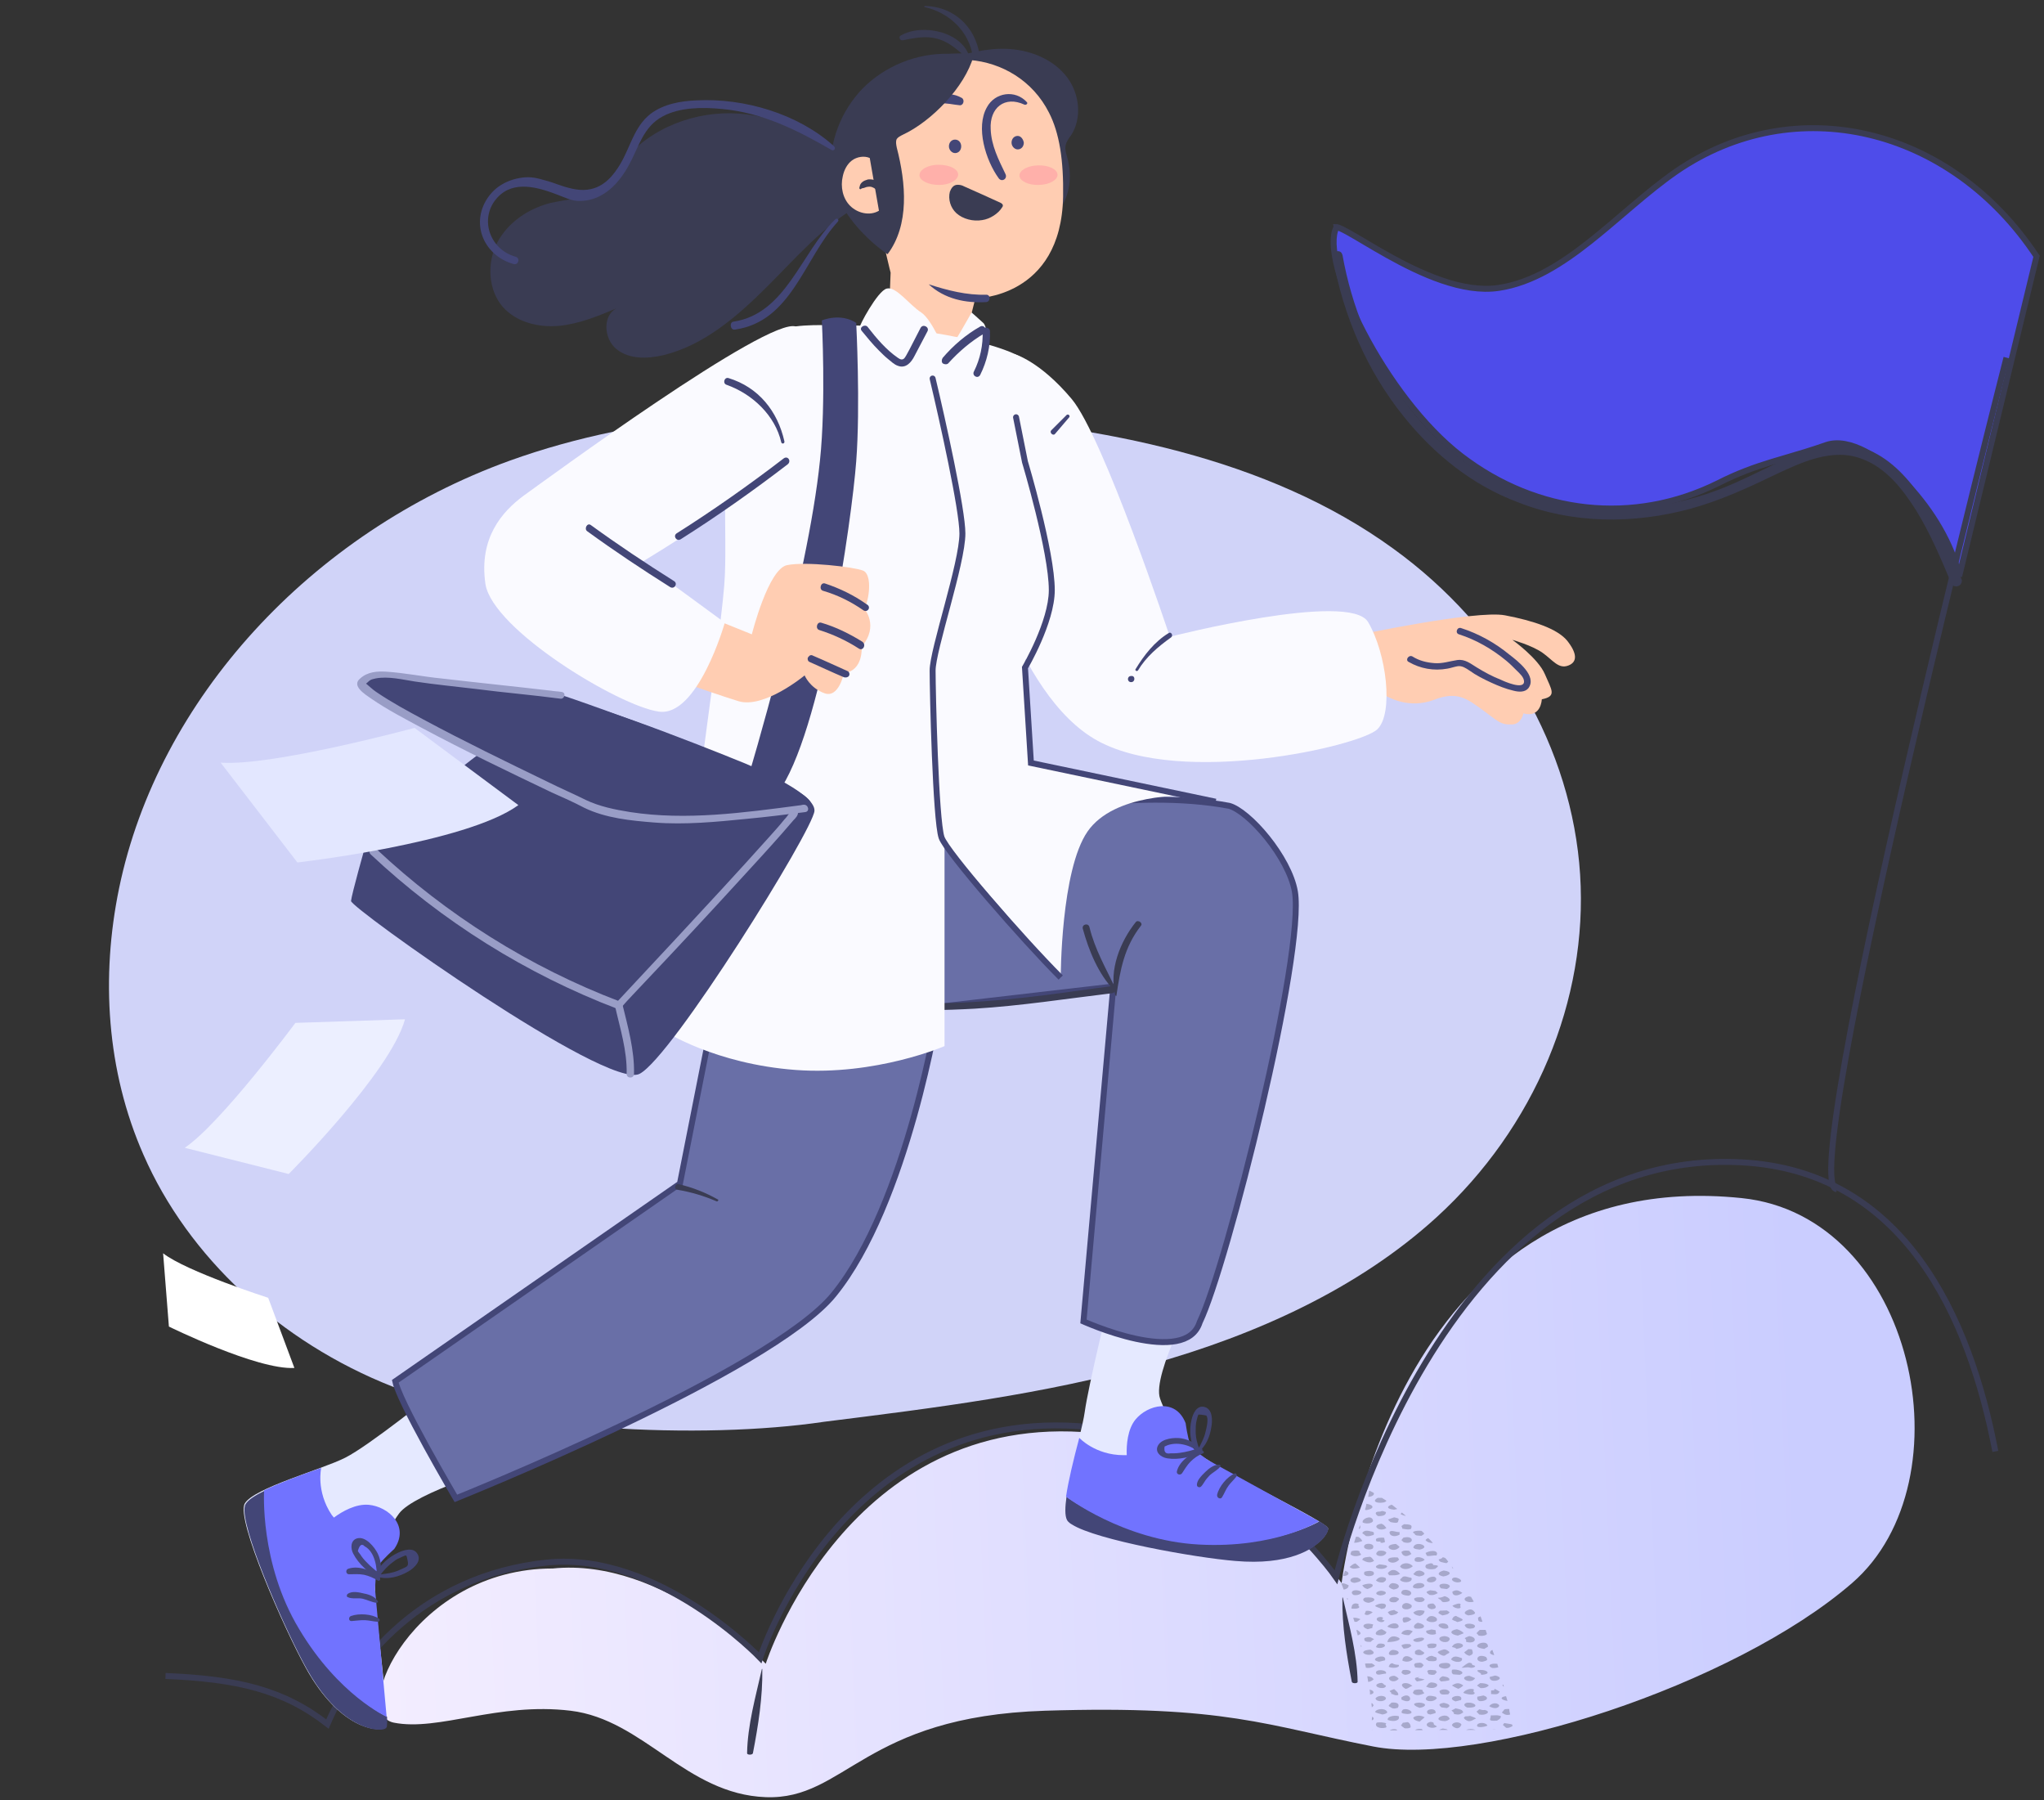 <svg width="343" height="302" viewBox="0 0 343 302" fill="none" xmlns="http://www.w3.org/2000/svg">
<rect x="0" y="0" width="343" height="302" fill="#333333" stroke="none"/>
<g clip-path="url(#clip0_6253_54053)">
<path d="M138.318 238.521C117.822 241.571 84.726 240.046 65.854 232.614C46.982 225.183 31.582 210.906 24.078 193.736C17.862 179.616 16.91 163.892 19.99 148.99C26.542 117.347 52.134 89.381 85.51 77.295C108.19 69.12 133.334 68.025 157.693 69.628C184.741 71.388 212.741 76.747 233.797 92.04C252.165 105.3 263.813 125.678 265.157 146.721C266.501 167.764 257.541 189.198 241.021 204.257C227.973 216.148 210.837 223.931 193.085 228.899C175.333 233.905 156.798 236.213 138.318 238.521Z" fill="#D0D3F8"/>
<path d="M49.401 229.493L45.003 217.726C45.003 217.726 31.295 213.321 27.372 210.259L28.343 222.55C28.343 222.55 43.159 229.858 49.401 229.493Z" fill="white"/>
<path d="M67.963 171L49.568 171.604C49.568 171.604 37.045 188.505 31 192.558L48.445 196.955C48.445 196.955 65.545 179.882 67.963 171Z" fill="#ECEFFF"/>
<path d="M66.086 289.001C58.551 287.501 69.382 263.139 92.758 263.139C111.379 261.24 128.498 279.12 128.498 279.12C128.498 279.12 142.163 236.438 183.534 240.394C209.438 242.886 225.131 265.591 225.131 265.591C225.131 265.591 233.436 194.911 292.287 201C321.287 204 330.566 248.453 310.787 265.591C291.008 282.729 248.337 296.501 230.44 293.001C212.544 289.501 205.794 286.04 175.342 287.001C144.889 287.962 141.905 302.001 128.498 301.501C115.091 301.001 107.998 288.478 95.755 287.001C83.511 285.524 73.621 290.501 66.086 289.001Z" fill="url(#paint0_linear_6253_54053)"/>
<path d="M27.77 281.165C39.858 281.679 47.517 283.459 54.95 289.234C59.38 278.831 70.793 264.314 91.816 262.138C110.437 260.239 127.556 278.119 127.556 278.119C127.556 278.119 141.221 235.437 182.593 239.393C208.497 241.885 224.189 264.591 224.189 264.591C224.189 264.591 241.287 192.271 292.287 195C319.554 196.46 330.527 220.987 334.836 243.5" stroke="#3A3C53"/>
<path opacity="0.3" d="M226.312 265.949C226.312 266.268 226.159 266.547 225.548 266.667H225.472C225.319 266.189 225.166 265.87 225.09 265.67C225.395 265.551 225.701 265.67 226.312 265.949ZM253.42 287.631C253.344 287.312 253.268 287.033 253.268 286.714C252.886 286.714 252.428 286.674 252.351 286.914C252.199 287.192 251.817 287.272 252.275 287.471C252.657 287.75 253.115 287.75 253.42 287.631ZM242.501 278.982C241.126 278.982 241.126 279.819 242.424 279.939C243.57 279.939 243.799 278.903 242.501 278.982ZM240.821 263.199C241.355 262.801 241.661 262.602 240.515 262.562C240.439 262.044 239.751 262.323 239.293 262.522C238.911 263.16 239.751 263.399 240.821 263.199ZM237.079 262.761C236.544 262.083 235.322 262.083 234.941 262.801C235.399 263.478 236.544 263.279 237.079 262.761ZM249.526 274.12C249.45 273.881 249.373 273.681 249.297 273.442C248.991 273.442 248.686 273.442 248.304 273.442C248.151 273.602 247.922 273.801 247.77 274C247.922 274.16 248.075 274.279 248.151 274.399C248.839 274.518 249.373 274.359 249.526 274.12ZM230.512 250.446C230.283 250.326 230.053 250.206 229.824 250.087L229.748 250.127L229.595 251.123C230.13 251.123 230.741 250.804 230.512 250.446ZM251.206 288.667C251.74 288.348 251.74 288.348 251.893 287.95C251.435 287.671 250.748 287.79 250.137 287.79C250.289 288.348 249.373 288.787 251.206 288.667ZM232.65 251.761C232.421 251.601 232.115 251.442 231.886 251.283C231.657 251.283 231.428 251.283 231.199 251.283C229.595 252.199 232.497 252.359 232.65 251.761ZM249.068 276.631C249.22 276.511 249.45 276.431 249.679 276.272C249.831 274.718 246.013 276.232 249.068 276.631ZM237.155 266.348C237.995 266.786 239.675 266.189 238.759 265.67C237.995 265.352 236.85 265.87 237.155 266.348ZM232.802 275.475C233.566 275.515 235.246 275.236 234.788 274.797C233.566 274.12 232.955 274.837 232.802 275.475ZM232.65 289.106C232.115 288.946 231.581 288.906 231.046 288.986C230.512 289.544 231.428 290.142 232.573 289.823C232.879 289.624 232.268 289.345 232.65 289.106ZM233.948 253.275C234.177 253.236 234.33 253.196 234.482 253.156C234.177 252.917 233.872 252.678 233.566 252.438C232.879 252.598 232.421 253.116 233.948 253.275ZM225.701 263.518L225.395 264.395C226.312 264.435 226.693 263.797 225.701 263.518ZM235.017 265.152C235.781 265.71 237.155 265.391 236.85 264.714C236.315 264.634 235.704 264.276 235.322 264.594C235.246 264.794 234.788 264.953 235.017 265.152ZM238.988 284.084C238.988 283.884 238.606 283.765 238.759 283.566C238.453 283.366 237.69 283.406 237.308 283.566C237.231 283.725 237.155 283.845 237.079 284.004C237.537 284.562 238.301 284.403 238.988 284.084ZM230.359 254.949C230.053 254.112 228.45 254.83 228.679 255.428C229.443 255.786 230.664 255.467 230.359 254.949ZM234.712 287.91C233.872 287.711 232.726 287.99 232.879 288.548C233.948 288.946 235.017 288.627 234.712 287.91ZM237.155 259.612C237.384 259.931 237.842 259.891 238.224 259.971C240.362 259.533 237.537 258.297 237.155 259.612ZM234.864 259.533C234.712 259.333 234.482 259.214 234.253 259.015C231.657 259.174 233.795 260.808 234.864 259.533ZM244.639 274.399C244.944 274.279 245.25 274.16 245.631 274C245.402 273.721 245.02 273.482 244.486 273.323C243.111 273.562 243.341 274.2 244.639 274.399ZM242.424 274.479C240.668 274.598 241.89 275.834 242.959 275.395C243.417 275.076 243.493 274.638 242.424 274.479ZM228.603 261.685C229.061 261.964 229.901 262.402 230.588 261.844C230.359 261.605 230.282 261.326 229.901 261.167C229.366 261.246 228.679 261.207 228.603 261.685ZM242.271 263.478C241.279 263.718 241.05 264.236 242.195 264.475C243.417 264.276 243.799 263.678 242.271 263.478ZM228.603 257.221C228.832 257.381 229.061 257.54 229.213 257.699C229.748 257.739 229.748 257.739 230.512 257.5C230.588 257.221 230.664 256.982 229.977 256.902C229.213 256.663 228.755 256.862 228.603 257.221ZM245.784 274.837C246.013 274.997 246.09 275.196 246.013 275.435C247.617 275.913 248.075 274.678 246.548 274.479C246.319 274.558 246.013 274.678 245.784 274.837ZM226.77 260.25L226.617 260.728C226.846 261.047 227.533 261.207 228.221 260.928C228.603 260.808 228.221 260.609 228.144 260.449C228.297 260.051 227.304 260.051 226.77 260.25ZM241.126 271.689C241.202 271.33 240.286 270.892 239.751 271.25C239.522 271.529 239.064 271.768 239.675 272.007C240.21 272.286 241.279 272.087 241.126 271.689ZM243.264 288.388C242.882 286.953 239.751 288.667 242.501 288.747C242.882 288.667 243.111 288.548 243.264 288.388ZM241.508 290.222H242.959C242.806 290.102 242.653 290.062 242.119 289.982C241.813 290.062 241.661 290.142 241.508 290.222ZM245.555 284.004C246.09 284.243 247.54 284.522 247.464 283.964C247.082 283.805 247.388 283.605 247.311 283.406C246.624 283.167 245.708 283.605 245.555 284.004ZM236.85 269.257C235.399 268.181 234.482 270.174 236.239 269.975C236.85 269.815 237.002 269.576 236.85 269.257ZM234.559 286.515C234.864 286.037 234.712 285.519 233.49 285.638C233.337 285.917 232.726 286.116 233.261 286.356C233.642 286.635 233.872 286.714 234.559 286.515ZM229.672 268.899C231.275 268.54 230.741 267.823 229.061 268.022C228.45 268.301 228.832 268.819 229.672 268.899ZM230.282 285.758C230.206 285.758 230.13 285.758 230.13 285.718C230.13 285.957 230.206 286.196 230.206 286.435C230.359 286.316 230.435 286.236 230.512 286.077C230.435 285.997 230.359 285.877 230.282 285.758ZM234.941 264.036C234.33 263.319 233.566 263.08 232.879 263.917C232.955 264.036 233.032 264.116 233.108 264.276C233.719 264.276 234.406 264.355 234.941 264.036ZM243.188 277.109C242.959 276.95 242.806 276.71 242.271 276.71C241.89 276.87 240.897 277.069 241.431 277.388C241.661 277.587 242.271 277.946 242.577 277.667C242.806 277.428 243.341 277.348 243.188 277.109ZM239.217 260.529C239.293 260.689 239.37 260.848 239.446 261.007C239.981 261.127 240.439 260.888 241.05 260.968C241.508 260.17 240.286 259.931 239.217 260.529ZM232.65 273.801C232.421 273.642 232.192 273.482 231.886 273.323C231.199 273.402 230.512 274 231.046 274.279C231.81 274.479 232.65 274.239 232.65 273.801ZM230.741 287.192C230.97 287.432 231.504 287.471 231.962 287.631C232.268 287.591 232.573 287.511 232.802 287.312C232.726 286.595 231.122 286.515 230.741 287.192ZM235.17 258.377C235.322 258.496 235.399 258.616 235.552 258.736C237.384 259.254 237.384 257.46 235.475 257.978C235.322 258.178 235.246 258.257 235.17 258.377ZM226.312 261.645L226.235 261.884C226.312 261.804 226.312 261.725 226.312 261.645ZM228.603 258.536C228.45 258.217 228.297 258.058 227.915 257.819C227.763 257.819 227.686 257.819 227.533 257.819L227.228 258.815C227.763 258.855 228.144 258.656 228.603 258.536ZM229.824 283.446C229.901 283.725 229.901 284.004 229.901 284.283C230.588 284.203 230.817 283.685 229.824 283.446ZM240.133 282.25C239.522 282.41 239.675 282.689 239.293 282.928C240.821 283.765 242.195 282.33 240.133 282.25ZM252.962 285.359C252.886 285.12 252.809 284.841 252.733 284.562C251.664 284.682 251.74 285.16 252.962 285.359ZM247.311 268.699C247.159 268.42 247.006 268.181 246.853 267.902C246.777 267.863 246.624 267.863 246.471 267.823C245.02 268.142 246.09 269.058 247.311 268.699ZM239.217 278.305C239.37 278.424 239.599 278.544 239.751 278.663C240.744 278.743 241.279 278.743 241.05 278.066C240.744 277.986 240.515 277.866 240.286 277.787C239.675 277.826 239.522 278.105 239.217 278.305ZM243.57 286.953C243.799 287.192 244.104 287.352 243.951 287.551C244.868 287.711 244.944 287.671 245.555 287.272C245.326 286.834 245.326 286.834 244.257 286.595C244.028 286.754 243.799 286.834 243.57 286.953ZM237.919 272.247C237.308 272.486 237.079 272.964 237.461 273.203C239.217 273.442 239.522 272.526 237.919 272.247ZM238.224 263.478C237.461 263.518 237.461 263.837 237.155 264.076C237.384 264.276 237.69 264.395 238.148 264.475C239.37 264.315 239.293 263.718 238.224 263.478ZM248.457 272.087C248.533 272.087 248.686 272.087 248.762 272.047C248.686 271.768 248.533 271.45 248.457 271.171C248.304 271.21 248.151 271.29 247.999 271.41C248.151 271.609 247.846 271.928 248.457 272.087ZM237.155 270.533C237.384 270.852 237.613 270.971 238.224 271.091C238.835 270.931 238.988 270.613 239.064 270.254C238.148 270.015 237.613 270.174 237.155 270.533ZM243.493 278.384C244.104 278.982 245.555 278.982 245.326 278.185C244.486 277.866 243.875 277.707 243.493 278.384ZM250.748 277.667C250.671 277.388 250.519 277.109 250.442 276.79C250.137 276.91 249.984 277.109 250.06 277.388C250.29 277.587 250.595 277.667 250.748 277.667ZM238.988 257.261C238.911 257.141 238.759 257.062 238.682 256.942C238.606 256.902 238.606 256.862 238.53 256.823C237.995 256.743 236.773 256.862 237.231 257.221C237.231 257.261 237.384 257.261 237.384 257.261C237.384 257.659 237.995 257.62 238.53 257.659C238.835 257.46 238.988 257.38 238.988 257.261ZM230.206 290.301H230.282V290.261H230.206V290.301ZM234.788 261.645C234.712 261.525 234.635 261.406 234.559 261.286C231.428 261.047 233.49 263.08 234.788 261.645ZM228.221 255.866L227.992 256.504C228.373 256.424 228.297 256.185 228.221 255.866ZM246.013 290.222H247.617C246.93 289.982 246.395 290.062 246.013 290.222ZM235.399 266.786C234.788 267.305 235.322 267.663 236.391 267.703C237.384 267.344 236.468 266.468 235.399 266.786ZM233.184 290.301H234.482C234.406 290.261 234.406 290.182 234.33 290.142C233.948 290.022 233.49 290.102 233.184 290.301ZM246.09 285.678C245.479 285.877 245.708 286.276 246.242 286.475C248.61 286.555 247.388 285.439 246.09 285.678ZM229.061 279.102C229.137 279.341 229.137 279.54 229.213 279.779C229.748 279.899 230.435 279.739 230.741 279.421C230.588 279.301 230.435 279.182 230.206 279.062C229.748 279.102 229.366 279.022 229.061 279.102ZM233.872 266.667C235.093 266.507 235.017 265.67 233.719 265.591C233.184 265.67 233.184 265.949 233.032 266.149C233.184 266.388 233.413 266.547 233.872 266.667ZM248.915 284.442C248.533 284.522 248.228 284.602 247.922 284.642C247.846 284.921 247.846 285.2 248.304 285.399C249.45 285.439 250.06 284.761 248.915 284.442ZM230.282 287.99C230.206 288.189 230.206 288.428 230.206 288.627C230.512 288.508 230.664 288.269 230.282 287.99ZM246.395 271.011C247.082 270.931 247.846 270.772 247.388 270.373C247.235 270.174 246.93 269.895 246.471 270.055C245.708 270.334 245.479 270.732 246.395 271.011ZM236.697 289.823C236.773 289.504 236.621 289.106 236.239 288.906C236.01 288.946 235.704 288.986 235.399 289.026C235.322 289.145 235.246 289.305 235.093 289.464C235.246 289.624 235.475 289.783 235.704 289.943C236.162 289.982 236.392 289.943 236.697 289.823ZM248.762 278.783C249.526 278.584 249.755 278.544 249.373 277.986C247.77 277.268 247.388 278.823 248.762 278.783ZM241.279 268.062C241.431 268.261 241.813 268.381 241.89 268.58C241.966 268.739 242.195 268.819 242.501 268.779C243.799 268.66 243.264 268.022 242.424 267.783C241.813 268.022 241.813 268.022 241.279 268.062ZM232.802 272.884C233.413 273.243 234.712 273.402 234.712 272.805C234.482 272.047 233.261 272.326 232.802 272.884ZM243.646 280.138C243.646 280.417 243.493 280.656 243.875 280.895C244.181 280.935 244.562 280.935 244.944 280.975C246.242 280.576 244.486 279.899 243.646 280.138ZM235.628 255.707C235.475 255.786 235.322 255.906 235.17 256.025C235.246 256.185 235.322 256.304 235.322 256.464C236.315 256.623 236.315 256.623 236.773 256.504C237.002 255.906 236.926 255.746 235.628 255.707ZM241.813 266.468C242.195 266.507 242.501 266.547 242.806 266.587C244.639 265.631 240.515 265.232 241.813 266.468ZM241.584 283.845C241.737 284.403 242.119 284.283 243.035 284.243C243.111 284.124 243.188 284.044 243.264 283.924C243.188 283.486 242.348 283.247 241.737 283.566C241.584 283.645 241.508 283.725 241.584 283.845ZM229.213 252.757L229.061 253.236C229.137 253.275 229.137 253.315 229.213 253.355C230.664 253.156 230.664 252.478 229.29 252.279L229.213 252.757ZM227.61 273.442C227.686 273.761 227.763 274.04 227.839 274.359C228.45 274.16 228.45 273.921 227.915 273.562C227.839 273.482 227.763 273.442 227.61 273.442ZM241.126 284.881C241.05 284.801 240.973 284.721 240.897 284.642C240.515 284.562 240.133 284.442 239.675 284.522C238.377 285.319 240.515 285.837 241.126 284.881ZM247.77 287.153C247.922 287.312 248.075 287.471 248.228 287.631C249.297 287.87 250.366 287.153 249.144 286.874C248.762 286.953 248.533 286.794 248.228 286.754C248.075 286.913 247.922 287.033 247.77 287.153ZM227.839 264.674C226.617 264.435 226.083 265.431 227.304 265.551C228.373 265.352 228.755 265.112 227.839 264.674ZM233.948 254.551C233.642 254.67 233.261 254.79 232.955 254.909C232.955 255.069 233.184 255.188 233.337 255.348C233.872 255.467 234.635 255.627 234.635 255.188C234.788 254.75 234.788 254.75 233.948 254.551ZM243.646 276.312C244.18 276.431 244.18 276.431 244.41 276.631C247.006 276.152 244.257 274.917 243.646 276.312ZM237.079 278.345C236.239 277.547 235.399 277.747 235.322 278.584C236.01 278.942 236.773 278.743 237.079 278.345ZM229.519 273.323C229.824 273.243 230.053 273.163 230.282 273.123C230.282 272.924 230.359 272.725 230.435 272.526C228.908 272.087 228.144 272.884 229.519 273.323ZM230.435 259.573C230.664 258.895 228.984 258.775 228.908 259.413C228.755 260.051 230.512 260.131 230.435 259.573ZM240.439 258.855C240.21 258.576 239.981 258.297 239.675 258.058C239.522 258.098 239.293 258.217 239.217 258.377C239.446 258.696 239.981 258.895 240.439 258.855ZM228.297 275.953C228.297 276.073 228.373 276.152 228.373 276.272C228.45 276.232 228.45 276.232 228.526 276.192C228.373 276.113 228.373 276.033 228.297 275.953ZM238.224 288.827C238.53 288.587 238.759 288.348 239.064 288.109C238.759 287.91 238.53 287.87 238.071 287.83C237.69 287.87 237.308 287.95 237.155 288.189C237.231 288.508 237.613 288.707 238.224 288.827ZM237.461 290.261H238.759C238.682 290.222 238.682 290.142 238.606 290.062C237.995 289.982 237.613 290.102 237.461 290.261ZM249.831 282.769C249.602 282.49 249.068 282.37 248.38 282.37C248.228 282.49 248.075 282.609 247.846 282.769C247.999 282.888 248.228 283.048 248.457 283.207C249.068 283.247 249.526 283.087 249.831 282.769ZM231.352 260.17C230.053 260.968 232.268 261.525 232.65 260.489C232.421 260.17 231.962 260.091 231.352 260.17ZM232.65 256.344C232.192 255.786 232.192 255.786 231.81 255.627C229.977 255.866 231.504 257.141 232.65 256.344ZM237.308 268.181C237.231 268.899 239.064 269.018 239.064 268.261C238.911 268.181 238.835 268.062 238.682 267.982C238.224 267.982 237.69 267.902 237.308 268.181ZM230.893 265.152C231.199 265.391 231.581 265.551 232.115 265.471C232.497 265.272 232.726 265.033 232.497 264.714C231.733 264.395 231.199 264.674 230.893 265.152ZM238.148 285.638C236.697 285.718 237.384 286.236 238.224 286.515C239.37 286.356 239.522 285.718 238.148 285.638ZM230.741 269.417C230.97 269.656 231.504 269.696 231.81 269.935C232.039 269.895 232.192 269.855 232.344 269.815C233.184 268.899 231.504 268.779 230.741 269.417ZM232.573 284.881C232.344 284.323 231.046 284.442 230.817 284.961C231.046 285.638 232.573 285.479 232.573 284.881ZM235.17 274.08C235.704 274.279 235.857 274.319 236.468 274.319C236.697 274.12 236.85 273.921 237.079 273.681C236.315 273.203 235.246 273.522 235.17 274.08ZM233.184 257.022C233.108 257.62 233.948 257.978 234.864 257.46C234.864 257.341 234.864 257.181 234.864 257.022C234.33 257.102 233.413 256.583 233.184 257.022ZM246.395 288.747C247.006 288.787 247.235 288.468 247.693 288.308C247.464 288.109 247.082 288.029 246.7 287.87C246.471 287.91 246.166 287.95 245.86 287.95C245.784 288.029 245.708 288.109 245.631 288.189C245.86 288.508 245.86 288.508 246.395 288.747ZM230.435 263.678C229.901 263.439 229.443 263.558 228.984 263.678C228.373 264.754 231.199 264.594 230.435 263.678ZM235.933 254.312C235.704 254.112 235.475 253.953 235.246 253.754C235.17 253.833 235.093 253.913 235.017 253.993C235.322 254.192 235.628 254.272 235.933 254.312ZM235.17 284.761C235.17 284.881 235.17 285 235.17 285.12C237.384 286.276 236.85 283.526 235.17 284.761ZM247.54 281.533C247.235 281.413 246.93 281.294 246.548 281.134C244.41 281.374 246.853 282.729 247.54 281.533ZM243.875 263.16C243.799 263.04 243.722 262.92 243.646 262.801C243.646 262.881 243.646 262.96 243.722 263.04C243.722 263.12 243.799 263.12 243.875 263.16ZM235.17 260.37C235.322 261.007 235.933 261.366 236.85 260.689C236.697 260.529 236.621 260.33 236.468 260.17C235.933 260.091 235.475 260.091 235.17 260.37ZM241.126 289.664C240.973 289.424 240.515 289.424 240.591 289.106C240.591 288.986 240.439 288.906 240.057 288.866C238.53 289.265 240.057 290.301 241.126 289.664ZM229.443 281.214C229.519 281.533 229.519 281.852 229.595 282.171C229.901 282.131 230.206 282.011 230.512 281.732C230.359 281.453 230.053 281.254 229.443 281.214ZM246.395 276.671C246.166 276.87 245.937 277.029 245.708 277.189C245.86 277.468 246.09 277.627 246.548 277.787C247.464 277.508 247.082 277.109 247.006 276.71C246.853 276.671 246.624 276.671 246.395 276.671ZM242.119 273.203C242.424 273.243 242.73 273.283 243.035 273.123C243.264 271.808 239.981 272.406 242.119 273.203ZM231.428 278.783C231.733 278.703 232.115 278.624 232.421 278.544C232.802 277.149 229.29 278.384 231.428 278.783ZM233.642 277.667C235.017 277.707 235.093 276.87 233.719 276.79C233.108 276.87 232.65 277.747 233.642 277.667ZM240.668 264.515C239.522 264.435 238.911 265.391 240.057 265.471C240.973 265.471 241.355 264.794 240.668 264.515ZM234.712 281.653C234.559 281.413 234.33 281.254 233.948 281.134C232.115 281.254 233.642 282.769 234.712 281.653ZM240.973 274.12C240.973 273.881 240.897 273.681 240.897 273.482C240.668 273.442 240.439 273.402 240.21 273.363C239.904 273.442 239.675 273.522 239.37 273.562C239.064 274.08 240.286 274.439 240.973 274.12ZM229.977 276.75C229.366 276.79 228.755 276.91 228.755 277.268C229.366 277.986 231.504 277.508 229.977 276.75ZM247.311 273.123C248.151 272.486 246.166 272.127 245.784 272.645C245.937 273.084 246.395 273.402 247.311 273.123ZM234.482 268.022C233.108 267.504 232.421 269.058 234.253 268.779C234.559 268.5 235.093 268.301 234.482 268.022ZM241.279 267.265C241.126 267.145 241.05 267.026 240.897 266.906C240.591 266.866 240.286 266.826 239.981 266.786C239.217 267.065 239.217 267.105 239.904 267.584C240.591 267.623 240.668 267.584 241.279 267.265ZM244.333 271.091C243.722 271.21 243.875 271.489 243.646 271.649C243.799 271.888 244.257 271.928 244.562 272.127C246.319 271.729 245.02 271.529 244.333 271.091ZM243.646 289.424C243.799 289.703 244.104 289.863 244.486 289.943C245.097 289.863 245.097 289.544 245.25 289.345C245.02 288.787 243.799 288.827 243.646 289.424ZM241.355 270.573C241.508 270.772 241.813 270.852 242.042 271.011C242.882 270.852 243.035 270.812 243.264 270.453C243.111 270.373 242.959 270.294 242.806 270.174C242.424 270.174 242.042 270.214 241.661 270.214C241.508 270.334 241.431 270.453 241.355 270.573ZM246.7 279.779C247.159 279.899 247.922 279.54 247.311 279.381C246.7 279.261 247.388 279.062 246.548 278.942C245.937 279.142 245.708 279.5 245.25 279.779C245.86 279.819 246.166 279.62 246.7 279.779ZM232.802 262.801C232.726 262.721 232.65 262.641 232.573 262.602C232.192 262.522 231.81 262.482 231.504 262.442C229.748 263 232.268 263.638 232.802 262.801ZM241.813 282.091C242.348 282.051 242.806 282.011 243.188 281.892C243.341 281.533 242.959 281.334 242.119 281.214C241.737 281.374 241.737 281.374 241.508 281.732C241.584 281.852 241.661 281.971 241.813 282.091ZM237.002 282.848C236.086 281.932 234.33 282.45 235.857 283.327C236.392 283.287 236.468 282.968 237.002 282.848ZM244.257 285.439C244.562 285.359 244.868 285.279 245.173 285.2C245.708 283.924 242.271 284.721 244.257 285.439ZM237.537 279.022C237.079 279.301 237.461 279.5 237.461 279.739C237.842 279.739 238.148 279.859 238.53 279.779C238.682 279.66 238.759 279.5 238.911 279.381C238.53 278.863 238.377 278.903 237.537 279.022ZM249.984 281.334C249.908 282.689 253.115 281.573 250.9 281.095C250.595 281.174 250.366 281.254 249.984 281.334ZM235.399 286.834C235.017 287.352 235.093 287.471 236.162 287.551C237.766 287.511 236.239 286.395 235.399 286.834ZM228.068 266.866C226.999 266.547 226.464 267.185 227.152 267.584C227.992 267.743 228.984 267.185 228.068 266.866ZM241.89 286.435C242.195 286.475 242.501 286.515 242.806 286.555C243.646 286.156 243.111 285.837 242.271 285.678C241.431 285.837 241.355 285.997 241.89 286.435ZM251.435 279.7C251.359 279.5 251.282 279.301 251.282 279.142C250.366 278.982 249.373 279.341 250.366 279.819C250.671 279.859 251.129 279.819 251.435 279.7ZM238.453 276.87C238.071 276.551 237.232 276.95 237.461 277.268C237.232 277.667 238.53 277.826 238.835 277.508C239.293 277.229 238.682 277.109 238.453 276.87ZM231.275 254.351C232.192 254.351 232.573 254.152 232.573 253.674C232.344 253.594 231.962 253.395 231.733 253.554C231.657 253.594 231.504 253.594 231.428 253.594C230.512 253.594 230.893 254.192 231.275 254.351ZM243.035 262.004C242.882 261.804 242.73 261.565 242.501 261.366C242.348 261.326 242.271 261.286 242.119 261.246C241.966 261.446 241.813 261.525 241.431 261.605C241.431 262.083 242.119 262.123 242.73 262.243C242.882 262.123 242.959 262.083 243.035 262.004ZM243.646 282.769C244.028 283.008 244.257 283.127 244.715 283.327C245.097 283.167 245.326 282.968 245.555 282.769C244.944 282.29 244.41 282.25 243.646 282.769ZM240.515 269.018C240.057 269.018 240.057 269.018 239.599 269.178C239.446 269.497 239.522 269.776 240.21 269.975C241.279 269.895 240.973 269.377 240.515 269.018ZM240.744 280.935C240.821 280.816 240.973 280.696 241.126 280.537C241.05 280.457 240.973 280.337 240.897 280.218C240.515 280.218 240.133 280.098 239.751 280.178C239.217 280.377 239.751 280.576 239.675 280.855C239.981 280.935 240.286 281.055 240.744 280.935ZM232.573 282.769C232.115 282.649 232.192 282.37 231.81 282.33C231.504 282.33 230.97 282.529 230.97 282.689C230.817 283.207 232.573 283.486 232.573 282.769ZM250.29 290.182H251.053C250.9 290.142 250.595 290.142 250.29 290.182ZM232.879 270.493C233.108 270.692 233.184 271.131 233.795 270.931C234.406 270.772 234.406 270.772 234.635 270.453C234.33 270.334 234.101 270.214 233.948 270.094C233.184 270.254 233.184 270.254 232.879 270.493ZM228.603 265.949C228.755 266.189 228.908 266.428 229.443 266.587C231.122 266.069 230.283 265.272 228.603 265.949ZM249.908 286.236C250.519 286.674 251.511 286.714 251.588 286.077C251.13 285.519 250.213 285.758 249.908 286.236ZM239.446 275.993C239.522 276.113 239.599 276.272 239.675 276.471C240.744 276.591 241.126 276.392 241.05 275.834C240.515 275.634 239.675 275.714 239.446 275.993ZM240.057 287.631C240.362 287.551 240.668 287.471 240.897 287.392C241.126 286.395 238.911 286.674 239.599 287.511C239.751 287.551 239.904 287.631 240.057 287.631ZM239.064 261.645C238.53 261.127 237.308 261.047 237.384 261.725C237.384 262.203 238.835 262.083 239.064 261.645ZM230.893 280.616C231.046 281.254 231.886 280.776 232.573 280.776C232.879 280.138 230.893 279.939 230.893 280.616ZM235.399 280.178C235.322 280.297 235.246 280.417 235.17 280.537C235.246 280.736 235.399 280.895 235.781 280.975C237.231 280.855 237.002 279.979 235.399 280.178ZM245.86 266.189C245.86 266.149 245.86 266.149 245.86 266.189V266.189ZM243.722 267.026C243.722 267.823 244.639 267.823 245.402 267.225C244.791 266.866 244.486 266.587 243.722 267.026ZM230.053 275.435C230.13 275.276 230.359 275.116 230.588 274.997C229.901 274.598 229.748 274.558 228.984 274.797C228.832 275.236 229.061 275.515 230.053 275.435ZM230.893 258.337C230.893 258.616 231.046 258.656 231.657 258.616C231.657 258.696 231.657 258.775 231.657 258.815C232.039 258.895 232.192 258.775 232.421 258.696C232.344 258.457 232.344 258.217 232.268 257.978C231.81 257.938 230.817 257.938 230.893 258.337ZM231.657 267.663C232.726 267.584 232.955 266.946 231.733 266.866C230.817 266.986 230.588 267.544 231.657 267.663ZM235.475 271.37C235.322 271.649 235.322 271.888 235.552 272.207C236.239 272.167 236.544 271.928 236.85 271.689C236.315 271.25 236.239 271.25 235.475 271.37ZM237.155 275.116C237.308 275.674 238.53 275.475 238.911 275.076C239.293 274.479 237.461 274.758 237.155 275.116ZM247.922 280.218C247.846 280.576 248.686 280.616 248.533 280.975C250.595 280.895 249.373 279.899 247.922 280.218ZM228.221 263C227.992 262.761 227.763 262.522 227.457 262.283C226.923 262.402 226.77 262.681 226.464 262.881C226.923 263.239 227.228 263.239 228.221 263ZM233.184 283.685C233.261 283.884 233.642 283.964 233.413 284.163C233.872 284.203 234.024 284.522 234.635 284.363C234.712 284.004 234.33 283.725 233.948 283.366C233.642 283.486 233.413 283.566 233.184 283.685ZM250.213 283.605C250.213 283.805 250.213 284.004 250.213 284.203C251.282 284.283 251.359 284.243 251.664 283.805C251.435 283.645 251.13 283.486 250.824 283.327C250.748 283.406 250.748 283.486 250.748 283.566C250.671 283.566 250.442 283.566 250.213 283.605ZM236.85 276.113C236.773 276.033 236.697 275.913 236.621 275.834C236.162 275.794 235.552 275.754 235.17 276.033C235.246 276.232 235.399 276.431 235.552 276.591C236.315 276.511 236.315 276.511 236.85 276.113ZM243.646 264.953C243.646 265.192 244.104 265.471 244.639 265.471C246.242 265.391 243.951 264.076 243.646 264.953ZM226.006 268.102C226.006 268.181 226.083 268.261 226.083 268.381C226.159 268.341 226.159 268.261 226.235 268.221C226.159 268.181 226.083 268.142 226.006 268.102ZM227.915 269.337C228.221 269.138 227.686 268.939 227.304 269.018C226.77 269.178 226.846 269.576 226.77 269.855C227.686 269.975 228.45 269.776 227.915 269.337ZM247.922 289.305C247.54 289.943 248.991 289.783 249.602 289.504C249.45 289.026 248.304 288.866 247.922 289.305ZM234.712 279.301C234.33 279.301 233.872 279.221 233.642 279.022C233.108 279.142 233.184 279.381 233.032 279.62C233.566 279.939 235.017 279.819 234.712 279.301ZM230.893 276.312C231.504 276.75 232.955 276.232 232.192 275.794C231.199 275.595 231.122 275.874 230.893 276.312ZM253.802 289.584C253.802 289.504 253.802 289.385 253.726 289.305C253.42 289.185 252.733 289.145 252.428 289.066C252.351 289.185 252.275 289.265 252.199 289.385C252.351 289.544 252.58 289.703 252.733 289.863C253.191 289.943 253.497 289.743 253.802 289.584ZM252.351 283.008C252.351 282.888 252.275 282.729 252.275 282.609C252.199 282.649 252.199 282.649 252.122 282.689C252.199 282.848 252.275 282.968 252.351 283.008ZM228.297 271.649C227.915 271.45 227.381 271.37 227.075 271.41C227.152 271.649 227.228 271.848 227.304 272.087C227.457 272.087 227.61 272.087 227.686 272.087C227.839 271.968 228.068 271.808 228.297 271.649ZM239.064 281.732C238.682 281.653 238.301 281.573 237.919 281.533C237.995 281.453 238.148 281.413 238.224 281.334C237.308 281.453 237.232 281.573 237.766 282.091C238.224 282.011 238.682 281.971 239.064 281.732ZM245.097 269.576C245.02 269.457 245.02 269.377 245.097 269.257C245.173 268.739 244.028 269.218 243.722 269.377C244.028 269.855 245.173 270.015 245.097 269.576ZM232.344 271.848C232.192 271.808 232.039 271.768 231.886 271.689C232.421 271.37 231.733 271.131 231.199 271.37C230.512 271.848 232.039 272.526 232.344 271.848ZM230.359 270.493C230.053 270.294 229.672 270.174 229.213 270.254C229.137 270.453 229.061 270.613 228.984 270.812C229.595 271.171 229.977 270.692 230.359 270.493Z" fill="#3A3C53"/>
<path d="M127.922 280.015C127.997 284.707 127.246 289.479 126.344 294.132C126.269 294.447 125.367 294.447 125.367 294.132C125.442 289.439 126.795 284.668 127.847 280.015C127.847 279.975 127.922 279.975 127.922 280.015Z" fill="#3A3C53"/>
<path d="M225.265 268.031C225.19 272.723 225.942 277.495 226.843 282.148C226.919 282.463 227.82 282.463 227.82 282.148C227.745 277.455 226.393 272.684 225.341 268.031C225.341 267.991 225.265 267.991 225.265 268.031Z" fill="#3A3C53"/>
<path d="M202.869 245.044C202.256 244.662 201.566 244.356 200.953 243.82C198.272 241.449 195.82 237.93 194.671 234.64C193.215 230.662 201.183 215.897 201.566 215.515L186.089 218.345C186.089 218.345 182.642 232.422 182.029 236.859C181.416 241.296 177.661 252.159 179.04 254.913C180.42 257.591 199.957 261.186 207.313 261.798C218.729 262.793 222.79 257.897 222.866 256.443C222.943 255.449 206.087 247.416 202.869 245.044Z" fill="#E5E9FF"/>
<path d="M222.714 256.138C222.331 255.832 222.025 255.602 221.412 255.22C221.182 255.373 213.827 259.581 201.338 258.969C188.619 258.28 178.965 251.089 178.965 251.089C178.735 252.772 178.659 254.225 179.042 254.99C179.118 255.067 179.118 255.143 179.195 255.22C179.348 255.373 179.578 255.602 179.884 255.755C183.945 258.357 200.648 261.34 207.314 261.876C216.125 262.641 220.416 259.963 222.101 258.051C222.944 256.98 223.021 256.444 222.714 256.138Z" fill="#434677"/>
<path d="M202.868 245.044L218.422 253.612L221.334 255.219C221.334 255.219 213.978 259.809 201.183 259.12C188.464 258.432 178.887 251.088 178.887 251.088C179.27 248.487 180.113 244.968 181.109 241.219C181.109 241.219 183.79 244.126 188.541 244.126C188.694 244.126 188.924 244.126 189.077 244.126C189 242.367 189.23 239.766 190.533 238.159C192.525 235.711 197.275 234.41 198.961 238.771C198.961 238.771 199.267 241.143 199.727 242.29C200.263 243.361 202.868 245.044 202.868 245.044Z" fill="#7173FF"/>
<path d="M201.866 243.818C201.1 244.124 200.41 244.583 199.797 245.195C199.184 245.807 198.801 246.496 198.341 247.184C198.035 247.567 197.345 247.337 197.498 246.802C197.958 245.042 199.95 243.665 201.713 243.359C201.942 243.359 202.172 243.742 201.866 243.818Z" fill="#434677"/>
<path d="M204.779 246.037C204.319 246.649 203.476 247.032 202.94 247.567C202.634 247.873 202.327 248.256 202.097 248.639C201.867 248.945 201.714 249.327 201.408 249.48C201.254 249.557 200.948 249.48 200.871 249.251C200.718 248.409 201.714 247.491 202.25 246.955C202.863 246.343 203.783 245.655 204.626 245.731C204.779 245.731 204.855 245.884 204.779 246.037Z" fill="#434677"/>
<path d="M207.535 247.642C207.075 248.254 206.539 248.713 206.156 249.248C205.696 249.86 205.466 250.549 205.083 251.161C204.853 251.62 204.164 251.314 204.24 250.778C204.547 249.401 205.926 247.718 207.228 247.183C207.382 247.106 207.612 247.412 207.535 247.642Z" fill="#434677"/>
<path d="M201.406 243.742C199.951 242.518 197.805 241.829 195.966 242.441C195.813 242.518 195.583 242.594 195.43 242.671C195.277 243.589 195.583 243.971 196.426 243.818C196.962 243.818 197.422 243.818 197.958 243.742C199.108 243.589 200.18 243.283 201.33 242.9C201.713 242.747 201.943 243.359 201.636 243.589C200.027 244.43 197.729 244.966 195.89 244.66C194.817 244.507 193.668 243.589 194.357 242.441C195.047 241.294 197.116 241.141 198.188 241.294C199.644 241.523 200.87 242.212 201.713 243.436C201.713 243.742 201.483 243.895 201.406 243.742Z" fill="#434677"/>
<path d="M200.952 243.435C201.336 242.517 201.872 241.676 202.178 240.681C202.332 240.069 202.945 238.004 202.408 237.468C201.949 237.392 201.565 237.315 201.106 237.315C200.952 237.621 200.876 238.004 200.799 238.31C200.646 238.922 200.646 239.534 200.646 240.146C200.646 241.293 200.952 242.288 201.336 243.359C201.489 243.741 200.876 243.971 200.646 243.665C199.727 241.982 199.497 239.993 199.956 238.157C200.186 237.162 200.799 235.785 202.025 236.015C203.558 236.321 203.481 238.386 203.251 239.534C203.021 241.064 202.332 242.67 201.106 243.588C201.029 243.665 200.952 243.512 200.952 243.435Z" fill="#434677"/>
<path d="M169.659 136.368L169.772 136.855L169.773 136.855L169.775 136.854L169.786 136.852L169.829 136.842C169.867 136.833 169.924 136.82 170 136.803C170.151 136.77 170.376 136.721 170.668 136.659C171.253 136.536 172.108 136.363 173.186 136.165C175.341 135.769 178.385 135.274 181.939 134.874C189.05 134.074 198.165 133.664 206.272 135.19C207.042 135.397 208.057 136.008 209.186 136.955C210.311 137.898 211.509 139.139 212.634 140.54C214.894 143.355 216.805 146.743 217.294 149.584C217.504 150.826 217.495 152.739 217.296 155.188C217.097 157.626 216.711 160.559 216.183 163.824C215.127 170.354 213.505 178.187 211.684 185.996C209.863 193.803 207.843 201.58 205.993 207.996C204.139 214.427 202.465 219.452 201.337 221.782L201.322 221.813L201.312 221.845C200.713 223.68 199.285 224.62 197.358 224.984C195.407 225.351 193.006 225.11 190.634 224.6C188.273 224.092 185.987 223.329 184.288 222.69C183.44 222.371 182.74 222.084 182.253 221.878C182.08 221.804 181.933 221.74 181.817 221.689L186.767 166.12L186.821 165.509L186.211 165.579L149.559 169.828L149.559 169.828C149.512 169.82 149.441 169.808 149.349 169.791C149.166 169.758 148.895 169.709 148.55 169.645C147.858 169.515 146.867 169.324 145.669 169.075C143.27 168.578 140.045 167.852 136.733 166.94C133.417 166.028 130.03 164.932 127.301 163.697C125.936 163.079 124.749 162.433 123.823 161.765C122.889 161.093 122.259 160.427 121.952 159.784L121.951 159.783C121.416 158.673 121.169 157.221 121.15 155.486C121.13 153.757 121.338 151.783 121.684 149.652C122.174 146.633 122.935 143.344 123.7 140.032C124.018 138.659 124.336 137.283 124.636 135.92L124.637 135.917C125.644 131.207 127.803 125.95 129.722 121.853C130.679 119.809 131.573 118.061 132.228 116.824C132.555 116.206 132.822 115.716 133.008 115.381C133.055 115.295 133.097 115.219 133.133 115.154L166.531 119.04C166.531 119.042 166.531 119.044 166.531 119.046C166.533 119.263 166.547 119.527 166.57 119.826C166.616 120.426 166.703 121.193 166.817 122.064C167.044 123.808 167.381 125.989 167.728 128.119C168.076 130.25 168.436 132.335 168.709 133.886C168.845 134.662 168.959 135.305 169.04 135.753C169.055 135.837 169.069 135.914 169.081 135.984C169.102 136.101 169.12 136.199 169.133 136.274L169.158 136.411L169.165 136.446L169.166 136.455L169.167 136.457L169.167 136.457C169.167 136.458 169.167 136.458 169.659 136.368ZM169.659 136.368L169.772 136.855L169.261 136.974L169.167 136.458L169.659 136.368Z" fill="#696FA7" stroke="#434677"/>
<path d="M62.946 266.735C62.98 266 62.768 265.255 62.855 264.424C63.363 260.815 64.874 256.76 66.969 253.909C69.535 250.441 84.982 245.731 85.493 245.827L72.926 233.685C72.926 233.685 61.959 242.521 57.936 244.55C53.912 246.579 42.594 249.633 41.075 252.24C39.578 254.921 47.709 273.319 51.342 279.861C56.973 290.025 63.358 290.629 64.671 289.853C65.599 289.428 62.885 270.781 62.946 266.735Z" fill="#E5E9FF"/>
<path d="M64.925 289.62C64.968 289.205 64.99 288.715 64.949 288.001C64.683 287.916 56.993 284.138 50.435 273.27C43.74 262.199 44.414 250.083 44.414 250.083C42.856 250.848 41.618 251.603 41.19 252.369C41.136 252.464 41.083 252.56 41.104 252.635C41.018 252.901 41.007 253.146 41.017 253.465C41.189 258.331 48.142 274.002 51.435 279.915C55.749 287.714 60.468 289.838 63.058 290.15C64.305 290.279 64.881 290.035 64.925 289.62Z" fill="#434677"/>
<path d="M62.947 266.734L64.565 284.645L64.878 288.021C64.878 288.021 56.836 284.423 50.215 273.332C43.52 262.261 44.322 250.028 44.322 250.028C46.734 248.859 50.159 247.564 53.903 246.259C53.903 246.259 52.99 250.144 55.658 254.14C55.775 254.268 55.913 254.471 56.03 254.598C57.429 253.557 59.724 252.26 61.877 252.454C65.107 252.745 68.843 255.955 66.159 259.859C66.159 259.859 64.29 261.518 63.606 262.518C62.943 263.593 62.947 266.734 62.947 266.734Z" fill="#7173FF"/>
<path d="M63.389 265.156C62.697 264.708 61.877 264.377 61.099 264.195C60.246 264.034 59.457 264.097 58.572 264.107C58.007 264.106 57.945 263.318 58.468 263.17C60.239 262.586 62.508 263.472 63.753 264.73C63.912 265.007 63.677 265.316 63.389 265.156Z" fill="#434677"/>
<path d="M139.901 217.185L139.901 217.186C137.275 220.418 132.002 224.19 125.498 228.045C119.013 231.889 111.364 235.78 104.042 239.262C96.722 242.744 89.737 245.813 84.581 248.012C82.003 249.111 79.883 249.992 78.408 250.599C77.67 250.902 77.094 251.137 76.702 251.295C76.629 251.325 76.562 251.352 76.502 251.376C76.439 251.27 76.364 251.141 76.277 250.993C75.995 250.511 75.592 249.818 75.108 248.978C74.139 247.296 72.846 245.023 71.547 242.656C70.248 240.287 68.946 237.829 67.959 235.776C67.465 234.749 67.052 233.83 66.759 233.077C66.534 232.498 66.391 232.049 66.327 231.736L113.932 198.692L114.098 198.577L114.137 198.378L122.888 154.151C123.146 155.388 123.578 156.883 124.299 158.424C126.107 162.283 129.734 166.414 136.93 167.494C143.944 168.548 149.207 169.05 152.72 169.288C154.476 169.407 155.795 169.46 156.677 169.484C156.971 169.492 157.216 169.496 157.413 169.499C157.374 169.726 157.324 170.017 157.262 170.367C157.096 171.3 156.845 172.65 156.504 174.319C155.823 177.657 154.785 182.267 153.357 187.355C150.495 197.552 146.088 209.589 139.901 217.185Z" fill="#696FA7" stroke="#434677"/>
<path d="M63.238 268.905C62.407 268.819 61.64 268.392 60.862 268.21C60.084 268.029 59.114 268.304 58.368 267.952C58.102 267.867 58.166 267.526 58.369 267.388C59.106 266.856 60.321 267.156 61.099 267.338C61.951 267.498 62.942 267.861 63.399 268.618C63.495 268.671 63.388 268.863 63.238 268.905Z" fill="#434677"/>
<path d="M63.417 272.077C62.681 272.044 61.978 271.841 61.242 271.809C60.507 271.776 59.739 271.913 59.025 271.955C58.481 272.029 58.418 271.241 58.941 271.093C60.264 270.636 62.396 270.756 63.589 271.545C63.78 271.652 63.737 272.067 63.417 272.077Z" fill="#434677"/>
<path d="M63.185 264.732C63.359 263.071 62.895 260.302 61.191 259.416C60.723 258.904 60.318 259.181 60.049 260.224C60.187 260.426 60.325 260.629 60.442 260.757C60.74 261.236 61.112 261.695 61.559 262.132C62.261 262.899 63.071 263.475 63.826 264.147C64.156 264.456 63.718 264.903 63.431 264.742C61.801 263.836 60.173 262.364 59.291 260.681C58.792 259.775 58.805 258.402 59.925 258.084C61.344 257.681 62.833 259.514 63.396 260.643C64.022 261.996 64.105 263.423 63.526 264.796C63.419 264.987 63.153 264.902 63.185 264.732Z" fill="#434677"/>
<path d="M63.209 264.24C64.126 264.06 65.086 264.029 66.057 263.753C66.579 263.605 67.081 263.382 67.508 263.18C68.361 262.777 68.606 262.787 68.385 261.722C68.184 260.732 68.226 260.881 67.501 261.168C66.999 261.391 66.423 261.635 66.039 261.986C65.099 262.656 64.298 263.528 63.667 264.432C63.378 264.837 62.803 264.516 62.996 264.059C63.831 262.452 65.187 261.261 66.82 260.475C67.748 260.05 69.295 259.53 70.007 260.617C70.837 261.832 69.555 263.001 68.594 263.597C67.004 264.532 64.988 265.105 63.198 264.485C63.177 264.41 63.113 264.187 63.209 264.24Z" fill="#434677"/>
<path d="M186.609 166.63C178.916 167.556 171.223 168.759 163.53 169.222C153.519 169.777 143.23 169.592 133.498 166.815C128.215 165.335 123.302 163.021 118.946 159.689C118.389 159.226 119.131 158.486 119.78 158.856C127.566 164.964 137.762 167.278 147.494 168.018C156.856 168.759 166.31 168.111 175.672 166.908C179.38 166.445 182.994 165.89 186.702 165.427C187.351 165.427 187.351 166.538 186.609 166.63Z" fill="#3A3C53"/>
<path d="M123.971 19.059C116.752 18.546 109.12 21.419 104.582 27.063C103.241 28.705 102.21 30.552 100.457 31.681C98.188 33.322 95.197 33.425 92.412 34.041C88.699 34.964 85.193 37.325 83.439 40.711C81.686 44.097 81.892 48.613 84.368 51.486C86.636 54.051 90.349 54.975 93.753 54.667C97.156 54.359 100.353 53.025 103.551 51.691C101.075 52.82 101.282 56.822 103.448 58.567C105.613 60.311 108.604 60.209 111.286 59.593C118.093 57.951 123.662 53.128 128.613 48.202C133.563 43.276 138.204 37.838 144.289 34.349L143.258 28.192C138.101 23.163 131.191 19.572 123.971 19.059Z" fill="#3A3C53"/>
<path d="M170.26 8.302C173.659 8.714 177.058 10.256 179.118 13.033C181.178 15.81 181.59 19.821 179.736 22.701C179.324 23.215 178.912 23.832 178.809 24.449C178.706 25.169 178.912 25.786 179.118 26.506C179.839 29.18 179.633 32.06 178.294 34.425L160.062 9.639C163.359 8.611 166.861 7.891 170.26 8.302Z" fill="#3A3C53"/>
<path d="M148.217 16.736C155.221 6.863 170.568 8.097 176.028 18.896C177.779 22.29 178.5 26.918 178.397 32.986C178.088 50.058 163.667 50.058 163.667 50.058L160.68 61.988L157.384 63.737L149.041 56.332L149.453 45.739C149.453 45.739 145.229 29.592 146.26 21.57C146.466 19.821 147.187 18.176 148.217 16.736Z" fill="#FFCDB2"/>
<path d="M171.806 23.934C171.806 24.551 171.394 25.065 170.776 25.065C170.261 25.065 169.746 24.551 169.746 23.934C169.746 23.317 170.158 22.803 170.776 22.803C171.291 22.803 171.703 23.317 171.806 23.934Z" fill="#434677"/>
<path d="M161.298 24.551C161.298 25.168 160.886 25.683 160.268 25.683C159.753 25.683 159.238 25.168 159.238 24.551C159.238 23.934 159.65 23.42 160.268 23.42C160.886 23.42 161.298 23.934 161.298 24.551Z" fill="#434677"/>
<path d="M153.672 17.867C155.732 16.222 158.925 14.988 161.397 16.427C161.912 16.736 161.706 17.662 161.088 17.662C159.955 17.559 158.822 17.25 157.689 17.353C156.556 17.456 155.114 17.765 154.084 18.485C153.775 18.69 153.363 18.176 153.672 17.867Z" fill="#434677"/>
<path d="M155.839 47.694C159.032 48.723 162.225 49.546 165.521 49.443C166.242 49.443 166.242 50.574 165.521 50.677C162.019 50.883 158.517 50.163 155.839 47.694Z" fill="#434677"/>
<path d="M160.782 29.282C160.782 30.208 159.34 31.031 157.589 31.031C155.838 31.031 154.293 30.311 154.293 29.385C154.293 28.459 155.735 27.637 157.486 27.637C159.34 27.637 160.782 28.357 160.782 29.282Z" fill="#FFB0AA"/>
<path d="M174.308 31.03C176.071 30.989 177.483 30.22 177.462 29.311C177.441 28.403 175.994 27.699 174.231 27.74C172.468 27.781 171.056 28.551 171.077 29.459C171.099 30.368 172.545 31.071 174.308 31.03Z" fill="#FFB0AA"/>
<path d="M162.536 9.844C161.197 8.918 160.064 7.684 158.519 6.964C156.15 5.833 153.987 6.244 151.515 6.758C151 6.861 150.691 6.141 151.206 5.936C154.811 3.879 161.609 5.319 162.742 9.741C162.742 9.844 162.639 9.844 162.536 9.844Z" fill="#3A3C53"/>
<path d="M155.221 1C160.062 1.103 163.667 4.497 164.388 9.228C164.491 9.948 163.358 10.256 163.255 9.536C162.637 5.32 159.341 2.131 155.221 1.206C155.014 1.206 155.117 1 155.221 1Z" fill="#3A3C53"/>
<path d="M171.91 17.557C168.614 16.014 166.039 18.071 166.245 21.671C166.348 24.447 167.584 26.813 168.717 29.178C169.129 30.001 168.099 30.618 167.584 29.898C165.421 26.916 163.67 21.362 165.627 17.968C166.966 15.5 170.365 14.986 172.322 17.145C172.528 17.351 172.219 17.66 171.91 17.557Z" fill="#434677"/>
<path d="M144.818 14.781C148.526 11.079 153.78 8.919 159.136 9.022C159.96 9.022 163.153 8.713 163.359 9.433C161.917 14.575 156.355 20.335 151.514 22.598C151.102 22.803 150.69 23.009 150.484 23.317C150.278 23.729 150.381 24.243 150.484 24.757C152.029 30.722 152.647 37.716 148.938 42.653C144.612 39.67 139.874 34.322 139.462 28.974C139.05 23.934 141.11 18.587 144.818 14.781Z" fill="#3A3C53"/>
<path d="M145.952 26.506C145.025 26.095 143.789 26.3 142.965 26.917C142.141 27.535 141.626 28.563 141.42 29.591C141.008 31.34 141.42 33.294 142.656 34.528C143.892 35.762 145.952 36.276 147.497 35.351L145.952 26.506Z" fill="#FFCDB2"/>
<path d="M144.199 31.547C144.302 31.136 144.302 30.93 144.611 30.622C144.92 30.313 145.332 30.21 145.641 30.107C146.465 30.005 147.392 30.313 147.804 30.93C148.319 31.547 147.598 32.267 146.98 31.753C146.568 31.444 146.156 31.239 145.641 31.341C145.435 31.341 145.229 31.444 144.92 31.547C144.714 31.547 144.508 31.65 144.405 31.753C144.302 31.753 144.199 31.65 144.199 31.547Z" fill="#3A3C53"/>
<path d="M163.174 63.532C163.174 63.532 167.067 68.899 160.764 68.807C154.646 68.622 146.953 61.218 146.953 61.218C146.953 61.218 157.056 61.773 163.174 63.532Z" fill="#FFCDB2"/>
<path d="M227.415 106.622C227.415 106.622 247.707 102.302 252.548 103.228C257.389 104.153 261.304 105.49 262.952 107.444C264.6 109.501 264.806 111.044 263.158 111.661C261.51 112.278 260.583 110.735 258.831 109.501C257.08 108.267 253.784 107.342 253.784 107.342C253.784 107.342 258.11 110.427 259.244 113.101C260.377 115.775 261.304 116.803 258.728 117.318C258.728 117.318 258.625 120.506 255.638 119.683C255.638 119.683 255.329 121.431 253.784 121.534C251.724 121.637 251.312 120.917 248.737 119.066C246.162 117.215 244.514 115.878 240.6 117.42C236.686 118.86 233.184 117.42 230.918 115.672L223.089 118.243C223.192 118.243 215.673 110.427 227.415 106.622Z" fill="#FFCDB2"/>
<path d="M245.028 105.902C248.942 107.136 252.547 109.502 255.328 112.484C255.74 112.896 256.049 113.307 256.255 113.821C256.358 114.336 256.255 114.953 255.843 115.261C255.328 115.57 254.71 115.467 254.195 115.261C251.62 114.541 249.148 113.307 246.882 111.765C246.47 111.456 246.058 111.147 245.543 111.045C244.925 110.942 244.204 111.147 243.586 111.353C241.32 111.97 238.951 111.559 236.891 110.428" fill="#FFCDB2"/>
<path d="M244.827 106.417C247.711 107.343 250.389 108.886 252.759 110.84C253.377 111.354 253.892 111.868 254.51 112.485C255.025 113 255.746 113.617 255.746 114.337C255.746 115.776 252.45 114.337 251.832 114.028C250.492 113.514 249.153 112.794 247.814 111.971C246.784 111.354 245.857 110.531 244.518 110.737C243.179 110.943 242.046 111.354 240.707 111.251C239.368 111.148 238.132 110.84 236.999 110.12C236.381 109.811 235.763 110.737 236.381 111.045C238.338 112.177 240.604 112.588 242.87 112.177C243.488 112.074 244.003 111.868 244.621 111.765C245.342 111.663 245.96 112.074 246.578 112.485C247.711 113.308 248.947 113.925 250.286 114.542C251.42 115.056 252.656 115.571 253.995 115.879C254.819 116.085 255.849 116.188 256.467 115.468C258.012 113.411 254.613 110.84 253.274 109.811C250.904 107.857 248.123 106.315 245.239 105.389C244.518 105.08 244.106 106.212 244.827 106.417Z" fill="#434677"/>
<path d="M170.248 59.415C170.248 59.415 174.471 60.546 179.827 66.923C185.184 73.299 196.308 106.827 196.308 106.827C196.308 106.827 226.488 99.114 229.578 104.359C232.668 109.604 233.904 119.683 231.123 122.357C228.239 125.134 198.471 132.024 184.257 124.311C170.042 116.597 163.965 88.52 163.965 88.52L170.248 59.415Z" fill="#FAFAFF"/>
<path d="M141.715 54.581C139.037 54.581 133.681 54.272 131.312 55.3C126.985 57.255 126.161 61.985 124.204 66.716C120.393 75.972 122.247 89.651 121.526 98.29C120.805 108.163 111.5 173 111.5 173C111.5 173 120 178.5 133.5 179.5C147 180.5 158.5 175.5 158.5 175.5V141.5L178 164C178 164 178 146 182.5 139.5C187 133 199 133.5 199 133.5L173.131 128L172 111C172 111 174.874 97.954 176.5 89.5C178.471 79.251 176.518 66.384 173.131 61.368C170.762 57.872 153.972 54.581 141.715 54.581Z" fill="#FAFAFF"/>
<path d="M165.509 61.163C165.509 61.163 166.127 55.198 164.994 54.17C163.758 53.038 163.036 52.421 163.036 52.421C163.036 52.421 159.431 59.004 158.916 58.901C158.298 58.798 156.547 53.758 154.59 52.421C152.633 51.187 150.367 47.999 148.822 48.41C147.277 48.719 143.981 54.992 144.29 54.89C144.599 54.787 148.204 62.706 152.839 64.557C157.577 66.306 164.685 64.043 165.509 61.163Z" fill="#FAFAFF"/>
<path d="M155.622 55.61C154.901 56.947 154.18 58.387 153.459 59.724C152.944 60.753 152.017 61.884 150.678 61.37C150.06 61.164 149.545 60.65 149.03 60.238C148.515 59.827 148 59.313 147.485 58.798C146.455 57.77 145.528 56.639 144.6 55.507C144.085 54.89 145.219 54.273 145.631 54.89C147.073 56.742 148.721 58.696 150.678 60.033C151.09 60.341 151.502 60.444 151.811 60.033C152.12 59.621 152.326 59.107 152.635 58.593C153.253 57.359 153.871 56.227 154.489 54.993C154.901 54.273 156.034 54.89 155.622 55.61Z" fill="#434677"/>
<path d="M172 77.5L171.51 77.598L171.514 77.621L171.521 77.644L172 77.5ZM172 112L171.569 111.746L171.491 111.878L171.501 112.031L172 112ZM173 128L172.501 128.031L172.525 128.411L172.897 128.489L173 128ZM170.99 69.902C170.936 69.631 170.673 69.456 170.402 69.51C170.131 69.564 169.956 69.827 170.01 70.098L170.99 69.902ZM172 77.5C171.521 77.644 171.521 77.644 171.521 77.644C171.521 77.644 171.521 77.644 171.521 77.644C171.521 77.645 171.522 77.645 171.522 77.646C171.522 77.648 171.523 77.651 171.524 77.654C171.526 77.661 171.53 77.672 171.534 77.686C171.542 77.714 171.555 77.756 171.571 77.812C171.604 77.923 171.652 78.086 171.713 78.297C171.836 78.718 172.011 79.328 172.222 80.08C172.643 81.584 173.204 83.657 173.765 85.932C174.892 90.503 176 95.82 176 99H177C177 95.68 175.858 90.247 174.735 85.693C174.171 83.405 173.607 81.322 173.185 79.811C172.973 79.055 172.797 78.442 172.673 78.017C172.612 77.805 172.563 77.64 172.53 77.528C172.513 77.472 172.501 77.429 172.492 77.4C172.488 77.386 172.485 77.375 172.482 77.368C172.481 77.364 172.48 77.361 172.48 77.359C172.48 77.358 172.479 77.358 172.479 77.357C172.479 77.357 172.479 77.357 172.479 77.357C172.479 77.356 172.479 77.356 172 77.5ZM176 99C176 101.576 174.913 104.745 173.792 107.315C173.235 108.59 172.679 109.7 172.261 110.491C172.052 110.886 171.879 111.201 171.757 111.417C171.697 111.525 171.649 111.608 171.617 111.663C171.601 111.691 171.589 111.712 171.581 111.726C171.577 111.733 171.574 111.738 171.572 111.741C171.571 111.743 171.57 111.744 171.57 111.745C171.57 111.745 171.569 111.746 171.569 111.746C171.569 111.746 171.569 111.746 171.569 111.746C171.569 111.746 171.569 111.746 172 112C172.431 112.254 172.431 112.254 172.431 112.254C172.431 112.254 172.431 112.254 172.431 112.253C172.431 112.253 172.431 112.253 172.432 112.252C172.432 112.251 172.433 112.249 172.435 112.247C172.437 112.243 172.44 112.238 172.445 112.23C172.454 112.215 172.467 112.192 172.484 112.163C172.518 112.104 172.567 112.018 172.629 111.907C172.754 111.684 172.932 111.361 173.145 110.958C173.571 110.151 174.14 109.018 174.708 107.715C175.837 105.127 177 101.796 177 99H176ZM171.501 112.031L172.501 128.031L173.499 127.969L172.499 111.969L171.501 112.031ZM172.897 128.489L203.897 134.989L204.103 134.011L173.103 127.511L172.897 128.489ZM172.49 77.402L170.99 69.902L170.01 70.098L171.51 77.598L172.49 77.402Z" fill="#434677"/>
<path d="M156.986 63.384C156.922 63.116 156.653 62.95 156.384 63.014C156.116 63.078 155.95 63.347 156.014 63.616L156.986 63.384ZM158 140.5L158.474 140.342L158 140.5ZM156.014 63.616C156.846 67.112 158.095 72.606 159.135 77.725C159.655 80.284 160.123 82.746 160.46 84.815C160.799 86.895 161 88.546 161 89.5H162C162 88.454 161.785 86.73 161.447 84.654C161.107 82.567 160.636 80.091 160.115 77.525C159.072 72.394 157.821 66.888 156.986 63.384L156.014 63.616ZM161 89.5C161 90.69 160.699 92.486 160.231 94.603C159.764 96.708 159.142 99.09 158.517 101.434C157.893 103.773 157.266 106.078 156.795 108.015C156.33 109.931 156 111.554 156 112.5H157C157 111.696 157.295 110.194 157.767 108.251C158.234 106.328 158.857 104.04 159.483 101.691C160.108 99.348 160.736 96.948 161.207 94.819C161.676 92.702 162 90.81 162 89.5H161ZM156 112.5C156 114.259 156.125 120.517 156.375 126.708C156.501 129.804 156.657 132.888 156.845 135.389C156.939 136.639 157.041 137.748 157.152 138.641C157.261 139.52 157.383 140.23 157.526 140.658L158.474 140.342C158.367 140.02 158.254 139.401 158.145 138.518C158.037 137.647 157.936 136.556 157.842 135.314C157.655 132.83 157.499 129.759 157.375 126.667C157.125 120.483 157 114.241 157 112.5H156ZM157.526 140.658C157.651 141.034 157.979 141.581 158.416 142.221C158.865 142.879 159.465 143.687 160.177 144.601C161.602 146.431 163.489 148.706 165.546 151.101C169.658 155.889 174.467 161.175 177.646 164.354L178.354 163.646C175.199 160.492 170.408 155.227 166.304 150.449C164.253 148.061 162.377 145.799 160.966 143.987C160.261 143.08 159.675 142.291 159.242 141.657C158.798 141.006 158.549 140.566 158.474 140.342L157.526 140.658Z" fill="#434677"/>
<path d="M166.125 55.505C166.228 58.076 165.61 60.647 164.477 62.91C164.065 63.63 163.035 63.013 163.447 62.293C164.477 60.236 164.992 57.87 164.889 55.505C164.786 54.785 166.022 54.785 166.125 55.505Z" fill="#434677"/>
<path d="M165.198 55.919C162.932 57.256 160.872 59.005 159.121 60.959C158.915 61.164 158.503 61.164 158.194 60.959C157.988 60.753 157.988 60.342 158.194 60.033C159.945 57.976 162.108 56.125 164.477 54.788C165.198 54.377 165.816 55.508 165.198 55.919Z" fill="#434677"/>
<path d="M143.679 54.169C143.679 54.169 144.4 68.053 143.679 77.412C142.958 87.079 137.808 123.281 130.495 133.052L125.551 130.378C125.551 130.378 135.542 97.467 137.602 77.206C138.632 67.436 137.911 53.757 137.911 53.757C137.911 53.757 141.001 52.42 143.679 54.169Z" fill="#434677"/>
<path d="M124.623 127.91C124.623 127.91 136.88 132.847 136.674 136.035C136.468 139.223 112.777 177.379 107.318 180.156C101.859 182.933 58.803 152.284 58.906 151.153C59.009 150.022 61.276 142 61.276 142C61.276 142 89.808 117.522 94.752 117.522C99.696 117.728 124.623 127.91 124.623 127.91Z" fill="#434677"/>
<path d="M135.751 135.315C131.219 137.783 110.618 138.606 98.67 135.006C98.67 135.006 58.601 116.494 60.764 114.334C62.927 112.174 65.605 113.408 73.949 114.334C82.292 115.26 93.004 116.494 94.137 116.597C95.27 116.802 140.386 132.743 135.751 135.315Z" fill="#434677"/>
<path d="M94.03 117.213C89.394 116.596 84.45 116.185 79.712 115.568C76.313 115.156 73.017 114.848 69.618 114.334C67.558 114.025 65.189 113.408 63.026 113.819C62.717 113.922 62.407 113.922 62.098 114.128C61.892 114.231 61.48 114.745 61.274 114.745C61.48 114.745 61.068 114.436 61.377 114.642C61.892 115.053 62.51 115.671 63.129 116.082C65.704 117.83 68.382 119.27 71.06 120.71C77.961 124.412 84.965 127.806 91.969 131.2C94.03 132.229 96.193 133.154 98.253 134.183C100.622 135.314 103.197 135.828 105.772 136.24C115.145 137.68 124.828 136.343 134.201 135.108C134.407 135.108 134.613 135.006 134.819 135.006C135.643 134.903 135.952 136.137 135.128 136.24C131.935 136.651 128.639 137.063 125.343 137.371C120.192 137.885 114.939 138.4 109.789 137.988C105.875 137.68 101.652 137.268 98.047 135.52C96.296 134.594 94.442 133.771 92.588 132.949C85.274 129.452 77.961 125.955 70.854 122.15C67.97 120.607 64.983 119.064 62.304 117.213C61.274 116.493 58.905 115.053 60.45 113.819C61.686 112.688 63.334 112.585 64.879 112.688C67.97 112.894 70.957 113.511 74.047 113.819C80.227 114.539 86.304 115.156 92.484 115.876C93.103 115.979 93.618 115.979 94.236 116.082C95.06 116.185 94.751 117.316 94.03 117.213Z" fill="#999DC6"/>
<path d="M63.131 142.411C74.976 153.519 88.882 162.261 104.023 168.02C103.817 168.123 103.611 168.123 103.405 168.226C106.701 164.729 109.894 161.232 113.191 157.735C118.444 152.079 123.8 146.319 128.95 140.56C129.877 139.532 130.804 138.503 131.628 137.475C131.937 137.166 132.143 136.858 132.452 136.446C132.555 136.343 132.555 136.241 132.658 136.241C132.967 136.138 132.452 135.623 132.658 136.549C132.452 135.829 133.688 135.418 133.894 136.241C133.997 136.755 133.482 137.269 133.173 137.578C132.555 138.297 131.834 139.12 131.216 139.84C128.95 142.411 126.581 144.982 124.315 147.451C118.959 153.313 113.5 159.175 108.04 164.935C106.804 166.272 105.465 167.609 104.229 169.048C104.126 169.151 103.817 169.254 103.611 169.254C88.264 163.392 74.152 154.547 62.204 143.337C61.586 142.72 62.513 141.897 63.131 142.411Z" fill="#999DC6"/>
<path d="M104.434 168.431C105.361 172.237 106.494 176.248 106.391 180.156C106.391 180.979 105.155 180.979 105.155 180.156C105.258 176.248 104.022 172.442 103.197 168.74C103.094 167.917 104.331 167.609 104.434 168.431Z" fill="#999DC6"/>
<path d="M110.096 99.939L126.165 106.418C126.165 106.418 128.946 95.311 132.139 94.796C135.229 94.179 143.264 95.105 144.809 95.722C146.457 96.339 145.839 100.864 145.015 102.098C145.015 102.098 147.59 104.978 144.603 108.475C144.603 108.475 144.912 112.589 141.615 112.897C141.615 112.897 140.791 117.217 138.319 116.291C135.847 115.365 135.023 113.309 135.023 113.309C135.023 113.309 128.225 118.965 123.899 117.628C119.573 116.291 103.71 110.943 102.371 108.68L110.096 99.939Z" fill="#FFCDB2"/>
<path d="M133.581 54.79C133.581 54.79 137.083 70.422 134.817 74.639C132.139 79.576 107.727 94.283 107.727 94.283L121.632 104.464C121.632 104.464 117.1 120.405 110.508 119.377C103.916 118.451 82.697 105.699 81.461 97.985C80.328 90.272 84.242 85.849 87.847 83.175C91.452 80.604 128.946 53.041 133.581 54.79Z" fill="#FAFAFF"/>
<path d="M132.135 77.929C126.367 82.352 120.393 86.568 114.213 90.477C113.492 90.888 112.874 89.859 113.595 89.448C119.775 85.54 125.749 81.323 131.517 76.901C132.239 76.387 132.857 77.415 132.135 77.929Z" fill="#434677"/>
<path d="M112.466 98.498C107.728 95.515 103.093 92.43 98.561 89.138C97.943 88.727 98.561 87.596 99.179 88.11C103.711 91.401 108.346 94.487 113.084 97.469C113.805 97.88 113.187 98.909 112.466 98.498Z" fill="#434677"/>
<path d="M144.912 102.406C142.852 100.966 140.586 99.835 138.114 99.115C137.392 98.909 137.701 97.675 138.423 97.88C140.895 98.703 143.264 99.835 145.427 101.377C146.251 101.789 145.633 102.817 144.912 102.406Z" fill="#434677"/>
<path d="M144.085 108.785C142.025 107.448 139.758 106.42 137.492 105.7C136.771 105.494 137.08 104.26 137.801 104.465C140.274 105.185 142.54 106.317 144.703 107.654C145.424 108.168 144.806 109.299 144.085 108.785Z" fill="#434677"/>
<path d="M141.613 113.617C139.656 112.794 137.698 111.868 135.844 111.046C135.535 110.943 135.432 110.429 135.638 110.223C135.844 109.914 136.153 109.811 136.462 110.017C138.42 110.84 140.377 111.766 142.231 112.588C142.54 112.691 142.643 113.205 142.437 113.411C142.334 113.617 141.922 113.72 141.613 113.617Z" fill="#434677"/>
<path d="M131.109 74.228C130.079 69.703 126.268 66.103 121.942 64.561C121.221 64.355 121.53 63.224 122.251 63.429C127.298 64.972 130.491 68.983 131.624 74.022C131.727 74.434 131.212 74.537 131.109 74.228Z" fill="#434677"/>
<path d="M86.984 135.069L69.558 122.112C69.558 122.112 45.644 128.591 37.023 127.943L49.907 144.694C49.907 144.694 78.271 141.455 86.984 135.069Z" fill="#E3E7FF"/>
<path d="M139.555 25.17C133.684 21.776 127.915 18.896 121.117 18.279C117.924 17.97 114.113 17.97 111.229 19.513C107.933 21.262 107.212 24.655 105.564 27.638C103.916 30.723 101.238 33.603 97.529 33.706C95.984 33.809 94.748 33.089 93.306 32.575C90.319 31.443 86.199 30.209 83.521 33.089C80.328 36.483 82.079 41.831 86.508 43.065C87.332 43.271 87.023 44.505 86.199 44.299C81.358 42.962 78.886 37.717 81.77 33.294C83.109 31.238 85.272 30.106 87.641 29.798C89.186 29.592 90.216 29.901 91.658 30.312C93.203 30.723 94.13 31.238 95.984 31.649C99.59 32.472 102.062 30.929 104.019 27.638C105.77 24.758 106.388 21.262 109.169 19.102C111.332 17.456 114.216 16.942 116.894 16.839C124.928 16.428 133.89 19.102 139.864 24.45C140.379 24.861 139.967 25.375 139.555 25.17Z" fill="#434677"/>
<path d="M140.584 37.201C134.919 43.372 132.859 53.965 123.28 55.302C122.559 55.405 122.353 54.068 123.074 53.965C131.932 52.628 134.404 42.344 140.172 36.79C140.481 36.481 140.893 36.893 140.584 37.201Z" fill="#434677"/>
<path d="M159.396 32.167C159.613 31.628 159.938 31 160.697 31C161.13 31 161.455 31.09 161.781 31.269C163.623 32.077 166.008 33.154 167.959 34.051C168.285 34.231 168.393 34.5 168.176 34.769C167.526 35.846 166.117 36.744 164.816 36.923C163.298 37.192 161.564 36.744 160.48 35.756C159.504 34.859 159.071 33.423 159.396 32.167Z" fill="#3A3C53"/>
<path d="M190.544 112.28C191.986 109.914 193.737 107.652 196.106 106.212C196.518 105.903 196.93 106.623 196.518 106.932C194.355 108.475 192.295 110.223 190.956 112.486C190.75 112.691 190.441 112.486 190.544 112.28Z" fill="#434677"/>
<path d="M189.818 114.438C189.097 114.438 189.097 113.41 189.818 113.41C190.539 113.307 190.539 114.438 189.818 114.438Z" fill="#434677"/>
<path d="M179.42 70.01C178.596 70.936 177.875 71.862 177.051 72.787C176.742 73.199 176.021 72.582 176.433 72.17C177.257 71.347 178.184 70.422 179.008 69.599C179.317 69.393 179.626 69.805 179.42 70.01Z" fill="#434677"/>
<path d="M187.163 167.002C186.051 162.745 187.998 157.933 190.593 154.693C190.964 154.231 191.891 154.878 191.427 155.341C188.646 158.951 187.998 162.653 187.349 167.002C187.441 167.095 187.256 167.095 187.163 167.002Z" fill="#3A3C53"/>
<path d="M186.984 166.168C184.296 163.392 182.72 159.505 181.7 155.803C181.515 155.063 182.627 154.785 182.813 155.525C183.74 159.32 185.593 162.467 187.262 165.983C187.262 166.168 187.076 166.261 186.984 166.168Z" fill="#3A3C53"/>
<path d="M120.239 201.539C118.107 200.613 115.883 199.966 113.658 199.595C113.01 199.503 113.288 198.485 113.936 198.67C116.254 199.225 118.386 200.058 120.517 201.261C120.61 201.354 120.425 201.631 120.239 201.539Z" fill="#3A3C53"/>
<path d="M224.227 38.234L224.291 38.108L224.289 38.091C224.293 38.091 224.296 38.092 224.3 38.093C224.662 38.174 225.26 38.449 226.099 38.908C226.88 39.335 227.82 39.892 228.894 40.528C228.951 40.562 229.008 40.596 229.066 40.63C230.209 41.307 231.491 42.064 232.867 42.833C235.619 44.369 238.765 45.958 241.97 47.052C245.169 48.144 248.466 48.756 251.507 48.297C257.092 47.46 262.117 44.226 266.931 40.408C268.751 38.965 270.554 37.427 272.349 35.896C272.93 35.4 273.511 34.904 274.091 34.413C276.468 32.401 278.845 30.45 281.276 28.765C301.12 15.11 327.285 21.18 341.752 43L328.768 96.671C327.559 91.26 324.14 85.65 320.196 81.429C317.913 78.987 315.43 76.983 313.057 75.743C310.701 74.511 308.365 73.988 306.434 74.669C304.027 75.517 301.925 76.133 299.909 76.723C299.027 76.982 298.161 77.235 297.293 77.501C294.451 78.374 291.63 79.369 288.259 81.086C274.134 88.069 257.992 86.328 245.198 76.512C238.806 71.607 232.819 63.446 228.804 55.749C226.798 51.904 225.295 48.195 224.479 45.089C224.071 43.536 223.838 42.147 223.796 40.974C223.754 39.795 223.906 38.876 224.227 38.234Z" fill="#4E4CEA" stroke="#3A3C53"/>
<path d="M321.874 85.213L321.87 85.207C319.688 81.802 316.89 78.138 312.777 76.579C310.126 75.507 307.422 75.66 304.824 76.339C302.338 76.989 299.908 78.132 297.679 79.18C297.585 79.224 297.492 79.268 297.399 79.312L297.393 79.314C292.903 81.488 288.442 83.511 283.585 84.859C274.134 87.419 264.031 87.413 254.887 83.788L254.887 83.788L254.878 83.784C247.35 80.966 241.018 75.86 236.022 69.658L236.021 69.657C229.817 61.981 225.899 52.818 224.14 43.104C224.112 42.841 224.264 42.686 224.436 42.642C224.524 42.619 224.598 42.631 224.648 42.659C224.689 42.682 224.752 42.735 224.791 42.877C227.814 59.989 238.52 77.028 255.618 83.361C265.551 87.08 276.43 86.66 286.46 83.368C289.855 82.268 293.031 80.729 296.212 79.187C297.779 78.427 299.348 77.667 300.945 76.958C304.981 75.212 309.454 74.319 313.49 76.008C317.168 77.583 319.96 80.747 322.258 84.121C324.938 88.27 326.823 92.823 328.722 97.428C328.728 97.659 328.589 97.809 328.393 97.866C328.175 97.93 327.988 97.854 327.903 97.657C327.903 97.657 327.902 97.657 327.902 97.656L327.896 97.642C326.13 93.438 324.347 89.191 321.874 85.213Z" fill="#434677" stroke="#3A3C53"/>
<path d="M336.703 60C336.703 60 301.203 199 308.203 199.5" stroke="#3A3C53"/>
</g>
<defs>
<linearGradient id="paint0_linear_6253_54053" x1="303.433" y1="251.001" x2="63.199" y2="261.649" gradientUnits="userSpaceOnUse">
<stop stop-color="#CACDFF"/>
<stop offset="1" stop-color="#F3EDFF"/>
</linearGradient>
<clipPath id="clip0_6253_54053">
<rect width="342" height="302" fill="white" transform="translate(0.5)"/>
</clipPath>
</defs>
</svg>
